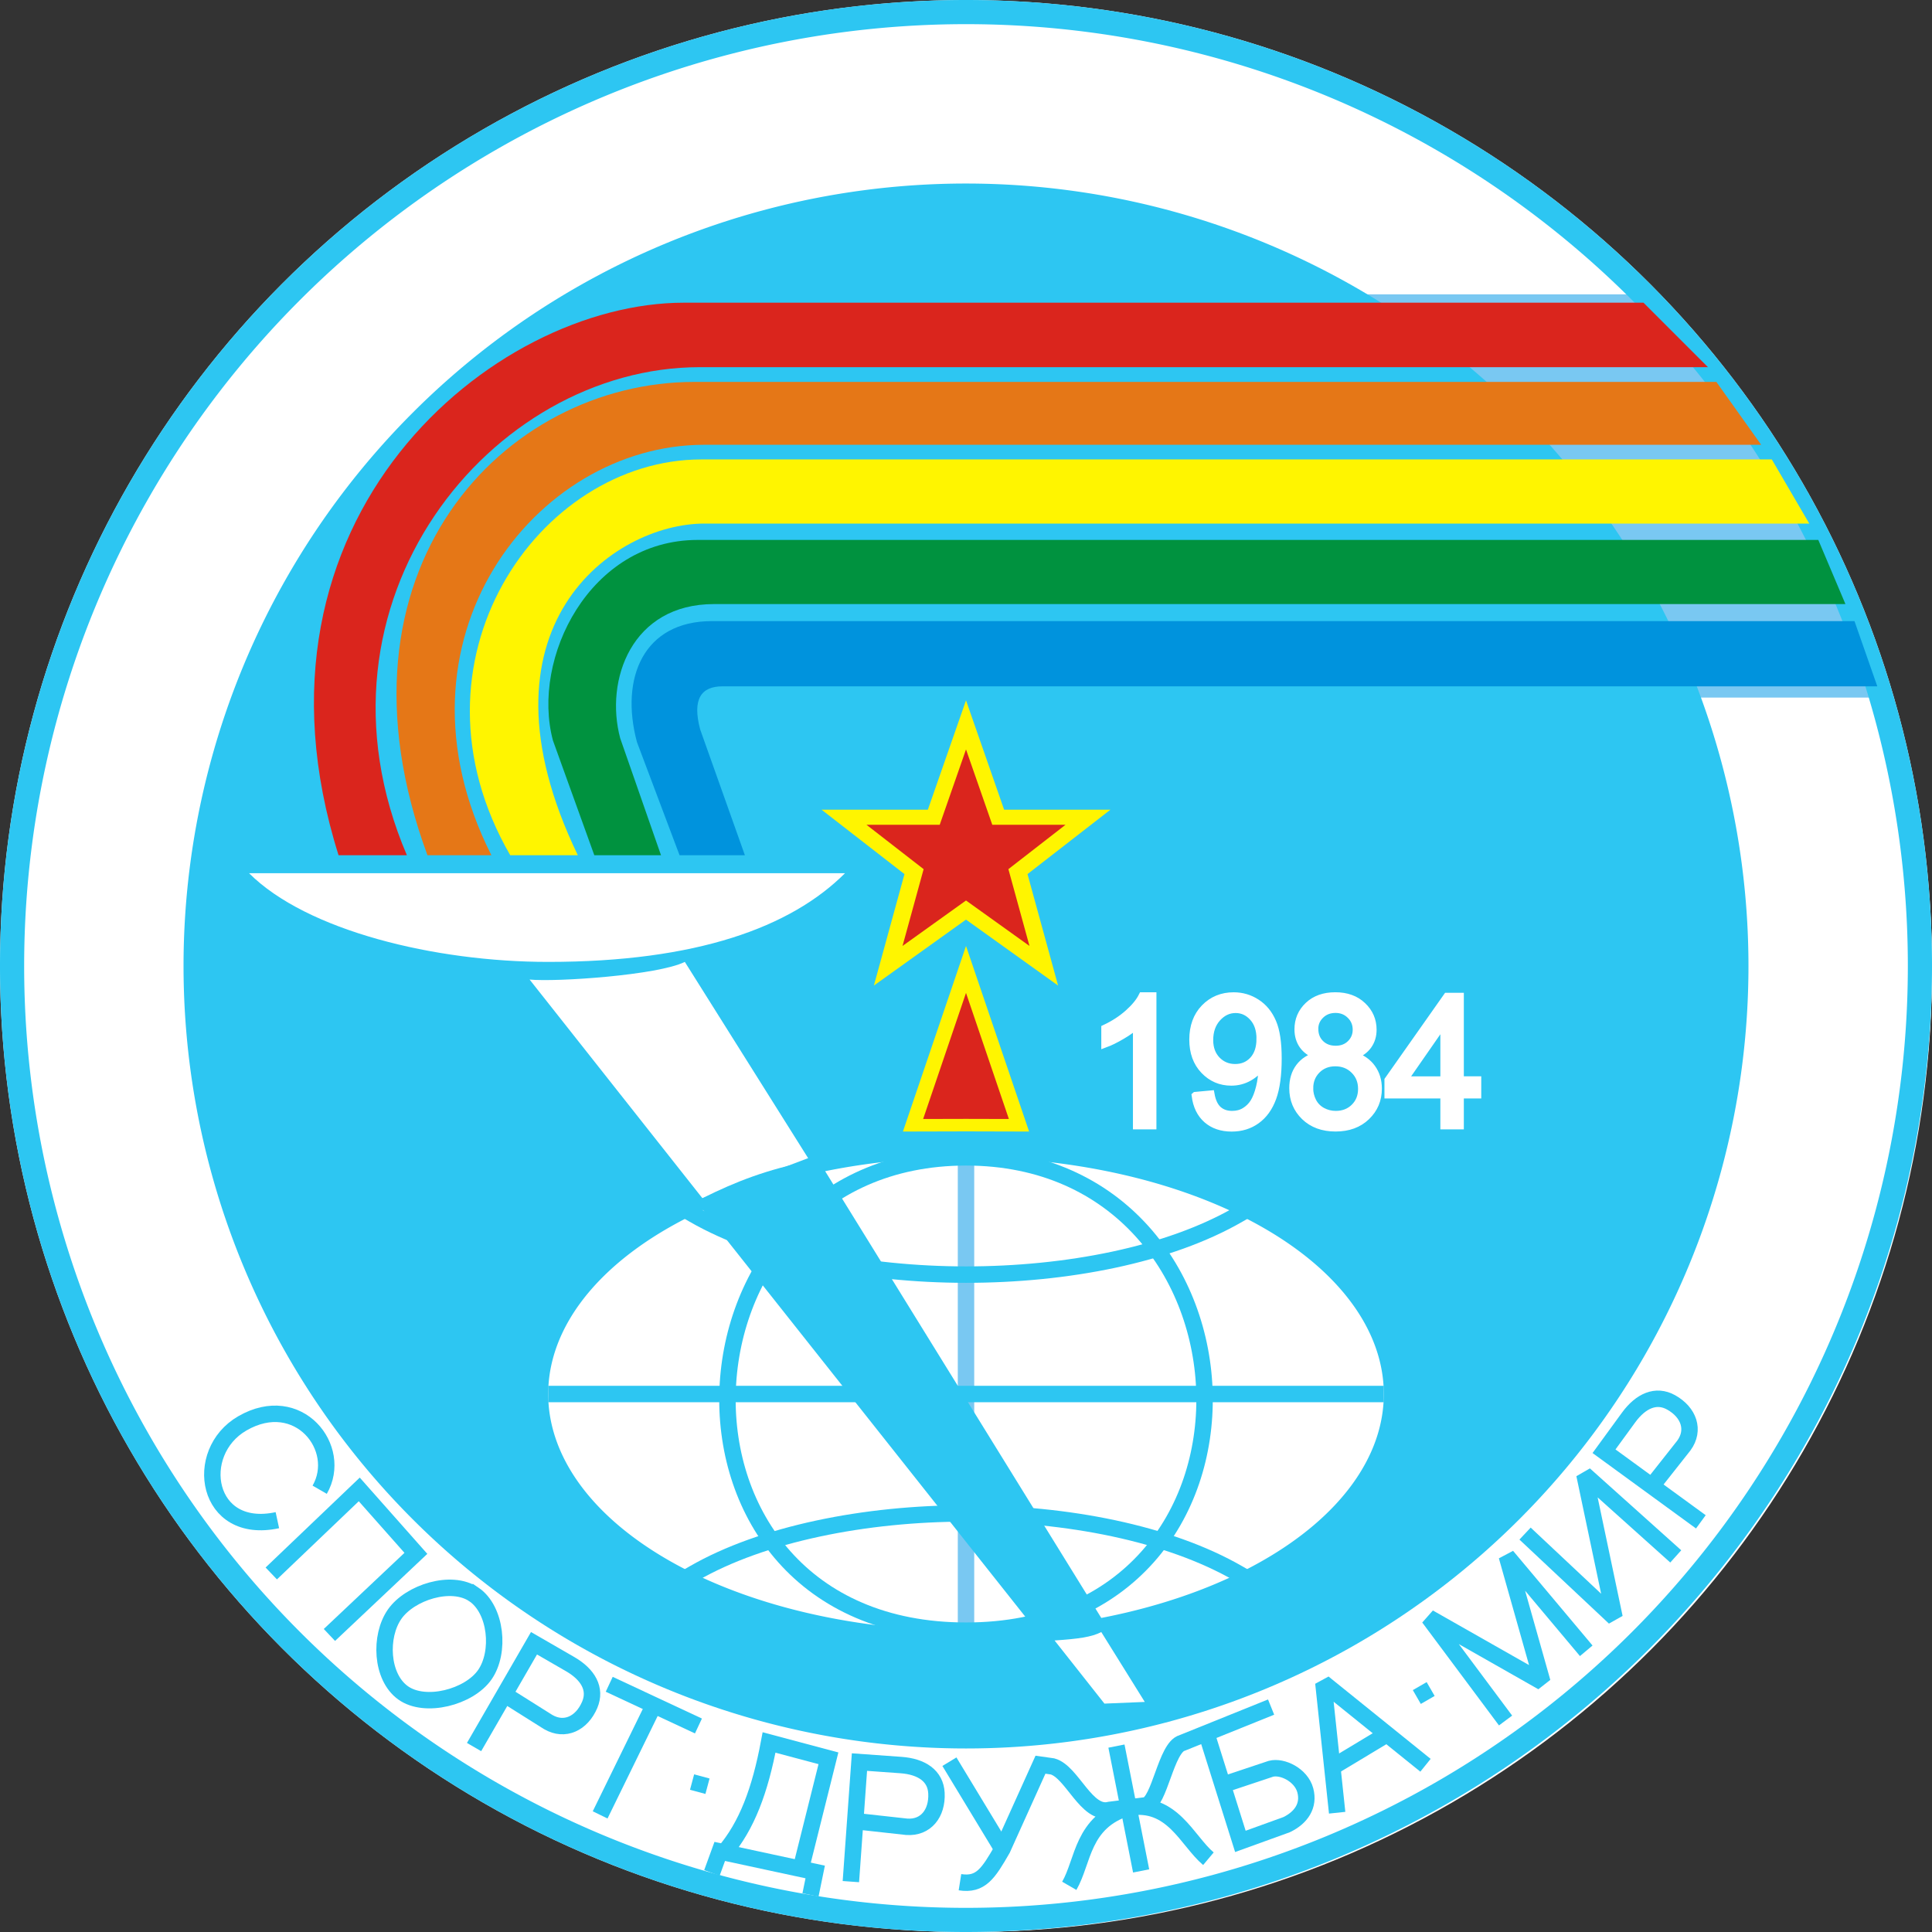 <?xml version="1.0" encoding="UTF-8" standalone="no"?>
<!-- Created with Inkscape (http://www.inkscape.org/) -->

<svg
   width="400"
   height="400"
   viewBox="0 0 105.833 105.833"
   version="1.1"
   id="svg1"
   xml:space="preserve"
   xmlns="http://www.w3.org/2000/svg"
   xmlns:svg="http://www.w3.org/2000/svg"><rect x="0" y="0" width="105.833" height="105.833" fill="#333333" stroke="none"/><defs
     id="defs1" /><g
     id="layer1"><circle
       style="fill:#ffffff;stroke:#ffffff;stroke-width:0.889;stroke-linejoin:bevel"
       id="path37"
       cx="53.142"
       cy="53.142"
       r="52.247" /><circle
       style="fill:#ffffff;fill-opacity:1;stroke:#ffffff;stroke-width:0.892;stroke-linejoin:bevel"
       id="path38"
       cx="52.917"
       cy="52.917"
       r="52.47" /><path
       style="opacity:1;fill:#79c8f2;fill-opacity:1;stroke:none;stroke-width:0.9;stroke-linecap:butt;stroke-linejoin:bevel;stroke-dasharray:none;stroke-opacity:1"
       d="m 74.904,16.124 h 16.044 l 8.106,10.881 4.683,11.208 H 65.948 v -22.505 z"
       id="path36" /><path
       id="path2"
       style="opacity:1;fill:#2dc6f2;stroke-width:0.272;fill-opacity:1"
       d="M 95.779,52.917 A 42.862,42.862 0 0 1 52.917,95.779 42.862,42.862 0 0 1 10.054,52.917 42.862,42.862 0 0 1 52.917,10.054 42.862,42.862 0 0 1 95.779,52.917 Z" /><path
       id="path1"
       style="opacity:1;fill:#2dc6f2;fill-opacity:1;stroke-width:0.25"
       d="M 52.917,0 A 52.917,52.917 0 0 0 0,52.917 52.917,52.917 0 0 0 52.917,105.833 52.917,52.917 0 0 0 105.833,52.917 52.917,52.917 0 0 0 52.917,0 Z m 0,1.323 A 51.594,51.594 0 0 1 104.51,52.917 51.594,51.594 0 0 1 52.917,104.51 51.594,51.594 0 0 1 1.323,52.917 51.594,51.594 0 0 1 52.917,1.323 Z" /><path
       id="path3-7"
       style="opacity:1;fill:#fff500;fill-opacity:1;stroke:none;stroke-width:0.218;stroke-dasharray:none;stroke-opacity:1"
       d="m 52.917,38.364 -2.09,5.991 h -5.822 l 4.541,3.527 -1.676,6.107 5.046,-3.614 5.046,3.614 -1.676,-6.107 4.541,-3.527 h -5.822 z" /><path
       id="path3"
       style="opacity:1;fill:#da251d;fill-opacity:1;stroke:none;stroke-width:0.15;stroke-dasharray:none;stroke-opacity:1"
       d="m 52.917,41.053 -1.44,4.128 h -4.011 l 3.129,2.43 -1.155,4.207 3.477,-2.49 3.477,2.49 -1.155,-4.207 3.129,-2.43 h -4.011 z" /><path
       id="path4"
       style="opacity:1;fill:#fff500;fill-opacity:1;stroke:none;stroke-width:0.15;stroke-dasharray:none;stroke-opacity:1"
       d="m 52.917,51.819 -3.456,10.166 3.456,-0.009 3.456,0.009 z" /><path
       id="path4-8"
       style="opacity:1;fill:#da251d;fill-opacity:1;stroke:none;stroke-width:0.102;stroke-dasharray:none;stroke-opacity:1"
       d="m 52.917,54.39 -2.348,6.907 2.348,-0.006 2.348,0.006 z" /><path
       style="opacity:1;fill:#ffffff;fill-opacity:1;stroke:none;stroke-width:0.15;stroke-dasharray:none;stroke-opacity:1"
       d="m 13.643,47.833 h 32.646 c -2.962,2.962 -8.133,4.859 -16.263,4.859 -6.203,0 -13.231,-1.708 -16.383,-4.859 z"
       id="path5" /><path
       style="opacity:1;fill:#ffffff;fill-opacity:1;stroke:none;stroke-width:0.15;stroke-dasharray:none;stroke-opacity:1"
       d="m 29.011,53.659 c 1.465,0.142 7.036,-0.238 8.503,-0.967 l 6.85,10.902 c -2.349,0.474 -4.022,1.113 -5.887,2.043 z"
       id="path6" /><path
       id="path7"
       style="opacity:1;fill:#ffffff;stroke-width:0.148"
       d="M 75.803,76.363 A 22.886,12.965 0 0 1 52.917,89.328 22.886,12.965 0 0 1 30.03,76.363 22.886,12.965 0 0 1 52.917,63.398 22.886,12.965 0 0 1 75.803,76.363 Z" /><path
       style="opacity:1;fill:#7d5151;fill-opacity:1;stroke:#79c8f2;stroke-width:0.9;stroke-dasharray:none;stroke-opacity:1"
       d="M 52.917,63.398 V 89.328"
       id="path8" /><path
       style="opacity:1;fill:#7d5151;fill-opacity:1;stroke:#2dc6f2;stroke-width:0.9;stroke-dasharray:none;stroke-opacity:1"
       d="M 30.03,76.363 H 75.803"
       id="path9" /><path
       style="opacity:1;fill:none;fill-opacity:1;stroke:#2dc6f2;stroke-width:0.9;stroke-dasharray:none;stroke-opacity:1"
       d="m 52.917,63.398 c 16.862,0 17.977,25.929 0,25.929"
       id="path10" /><path
       style="opacity:1;fill:none;fill-opacity:1;stroke:#2dc6f2;stroke-width:0.9;stroke-dasharray:none;stroke-opacity:1"
       d="m 52.917,63.398 c -16.862,0 -17.977,25.929 0,25.929"
       id="path10-2" /><path
       style="opacity:1;fill:none;fill-opacity:1;stroke:#2dc6f2;stroke-width:0.9;stroke-linecap:square;stroke-dasharray:none;stroke-opacity:1"
       d="m 37.998,86.194 c 3.766,-2.174 9.412,-3.29 14.919,-3.29 5.507,0 11.089,1.078 14.919,3.29"
       id="path11" /><path
       style="opacity:1;fill:none;fill-opacity:1;stroke:#2dc6f2;stroke-width:0.9;stroke-linecap:square;stroke-dasharray:none;stroke-opacity:1"
       d="m 37.998,66.532 c 3.766,2.174 9.412,3.29 14.919,3.29 5.507,0 11.089,-1.078 14.919,-3.29"
       id="path11-8" /><path
       id="path12"
       style="opacity:1;fill:#2dc6f2;fill-opacity:1;stroke:none;stroke-width:0.9;stroke-linecap:square;stroke-dasharray:none;stroke-opacity:1"
       d="m 45.569,62.949 -7.093,2.688 0.04,0.65 18.12,22.869 0.211,0.448 3.553,-0.83 -0.073,-0.144 -15.125,-24.472 z" /><path
       style="opacity:1;fill:#ffffff;fill-opacity:1;stroke:none;stroke-width:0.9;stroke-linecap:square;stroke-dasharray:none;stroke-opacity:1"
       d="m 57.769,89.864 2.731,3.458 2.21,-0.092 -2.383,-3.828 c -0.521,0.274 -1.266,0.375 -2.558,0.461 z"
       id="path13" /><path
       style="font-size:9.864px;line-height:1;font-family:Arial;-inkscape-font-specification:Arial;text-align:center;text-anchor:middle;fill:#ffffff;stroke:#ffffff;stroke-width:0.419;stroke-linecap:square"
       d="m 63.138,61.655 h -0.867 v -5.525 q -0.313,0.299 -0.824,0.597 -0.506,0.299 -0.91,0.448 v -0.838 q 0.727,-0.342 1.272,-0.828 0.544,-0.486 0.771,-0.944 h 0.559 z m 2.351,-1.633 0.833,-0.077 q 0.106,0.588 0.405,0.853 0.299,0.265 0.766,0.265 0.4,0 0.698,-0.183 0.303,-0.183 0.496,-0.486 0.193,-0.308 0.323,-0.828 0.13,-0.52 0.13,-1.06 0,-0.058 -0.005,-0.173 -0.26,0.414 -0.713,0.674 -0.448,0.255 -0.973,0.255 -0.877,0 -1.484,-0.636 -0.607,-0.636 -0.607,-1.676 0,-1.074 0.631,-1.729 0.636,-0.655 1.589,-0.655 0.689,0 1.257,0.371 0.573,0.371 0.867,1.06 0.299,0.684 0.299,1.984 0,1.353 -0.294,2.158 -0.294,0.8 -0.877,1.219 -0.578,0.419 -1.358,0.419 -0.828,0 -1.353,-0.458 -0.525,-0.462 -0.631,-1.296 z m 3.55,-3.116 q 0,-0.747 -0.4,-1.185 -0.395,-0.438 -0.954,-0.438 -0.578,0 -1.007,0.472 -0.429,0.472 -0.429,1.223 0,0.674 0.405,1.098 0.409,0.419 1.007,0.419 0.602,0 0.987,-0.419 0.39,-0.424 0.39,-1.17 z m 3.14,0.92 q -0.539,-0.197 -0.8,-0.564 -0.26,-0.366 -0.26,-0.877 0,-0.771 0.554,-1.296 0.554,-0.525 1.474,-0.525 0.925,0 1.488,0.539 0.564,0.535 0.564,1.305 0,0.491 -0.26,0.857 -0.255,0.361 -0.78,0.559 0.65,0.212 0.987,0.684 0.342,0.472 0.342,1.127 0,0.906 -0.641,1.522 -0.641,0.617 -1.686,0.617 -1.045,0 -1.686,-0.617 -0.641,-0.621 -0.641,-1.546 0,-0.689 0.347,-1.151 0.352,-0.467 0.997,-0.636 z m -0.173,-1.469 q 0,0.501 0.323,0.819 0.323,0.318 0.838,0.318 0.501,0 0.819,-0.313 0.323,-0.318 0.323,-0.775 0,-0.477 -0.332,-0.8 -0.328,-0.328 -0.819,-0.328 -0.496,0 -0.824,0.318 -0.328,0.318 -0.328,0.761 z m -0.279,3.261 q 0,0.371 0.173,0.718 0.178,0.347 0.525,0.539 0.347,0.188 0.747,0.188 0.621,0 1.026,-0.4 0.405,-0.4 0.405,-1.016 0,-0.626 -0.419,-1.036 -0.414,-0.409 -1.04,-0.409 -0.612,0 -1.016,0.405 -0.4,0.405 -0.4,1.011 z m 7.384,2.037 v -1.691 h -3.063 v -0.795 l 3.222,-4.576 h 0.708 v 4.576 h 0.954 v 0.795 h -0.954 v 1.691 z m 0,-2.485 v -3.184 l -2.211,3.184 z"
       id="text13"
       aria-label="1984" /><path
       style="opacity:1;fill:#da251d;fill-opacity:1;stroke:none;stroke-width:0.9;stroke-linecap:square;stroke-dasharray:none;stroke-opacity:1"
       d="M 18.546,46.849 C 12.723,28.36 26.996,16.581 37.467,16.581 h 52.562 l 3.532,3.532 H 38.328 c -11.416,0 -21.99,12.817 -16.039,26.736 z"
       id="path14" /><path
       style="opacity:1;fill:#e57717;fill-opacity:1;stroke:none;stroke-width:0.9;stroke-linecap:square;stroke-dasharray:none;stroke-opacity:1"
       d="m 23.416,46.849 h 3.502 C 20.95,35.038 29.316,24.365 38.564,24.365 H 96.475 L 94.021,20.921 h -55.995 c -10.395,0 -20.384,10.289 -14.61,25.928 z"
       id="path15" /><path
       style="opacity:1;fill:#fff500;fill-opacity:1;stroke:none;stroke-width:0.9;stroke-linecap:square;stroke-dasharray:none;stroke-opacity:1"
       d="m 27.95,46.849 h 3.703 c -6.042,-12.527 1.965,-18.168 6.923,-18.168 H 99.11 L 97.058,25.167 H 38.422 c -8.917,0 -16.621,11.033 -10.472,21.682 z"
       id="path16" /><path
       style="opacity:1;fill:#00923f;fill-opacity:1;stroke:none;stroke-width:0.9;stroke-linecap:square;stroke-dasharray:none;stroke-opacity:1"
       d="m 32.556,46.849 h 3.653 l -2.234,-6.405 c -0.856,-3.193 0.624,-7.353 5.133,-7.353 H 101.091 L 99.605,29.577 H 38.222 c -5.932,0 -9.136,6.493 -7.932,10.988 z"
       id="path17" /><path
       style="opacity:1;fill:#0093dd;fill-opacity:1;stroke:none;stroke-width:0.9;stroke-linecap:square;stroke-dasharray:none;stroke-opacity:1"
       d="m 37.226,46.849 -2.334,-6.197 c -0.942,-3.516 0.367,-6.628 4.102,-6.628 h 62.593 l 1.25,3.573 H 39.578 c -1.172,0 -1.668,0.699 -1.222,2.365 L 40.804,46.849 Z"
       id="path18" /><path
       style="opacity:1;fill:none;fill-opacity:1;stroke:#2dc6f2;stroke-width:0.9;stroke-linecap:butt;stroke-dasharray:none;stroke-opacity:1"
       d="m 14.86,86.192 4.82,-4.603 3.102,3.502 -4.737,4.47"
       id="path19" /><path
       style="opacity:1;fill:none;fill-opacity:1;stroke:#2dc6f2;stroke-width:0.9;stroke-linecap:butt;stroke-dasharray:none;stroke-opacity:1"
       d="m 17.512,81.606 c 1.313,-2.275 -1.159,-5.412 -4.236,-3.636 -2.759,1.593 -2,6.15 1.918,5.304"
       id="path20" /><path
       style="opacity:1;fill:none;fill-opacity:1;stroke:#2dc6f2;stroke-width:0.9;stroke-linecap:butt;stroke-dasharray:none;stroke-opacity:1"
       d="m 25.957,87.34 c -1.23,-0.833 -3.5,-0.118 -4.34,1.085 -0.84,1.203 -0.747,3.437 0.46,4.305 1.207,0.868 3.621,0.244 4.481,-0.991 0.86,-1.235 0.629,-3.566 -0.601,-4.399 z"
       id="path21" /><path
       style="opacity:1;fill:none;fill-opacity:1;stroke:#2dc6f2;stroke-width:0.9;stroke-linecap:butt;stroke-dasharray:none;stroke-opacity:1"
       d="m 25.969,95.702 3.283,-5.686 1.978,1.142 c 0.982,0.568 1.445,1.36 1.073,2.232 -0.436,1.021 -1.366,1.466 -2.271,0.943 l -2.399,-1.51"
       id="path22" /><path
       style="opacity:1;fill:none;fill-opacity:1;stroke:#2dc6f2;stroke-width:0.9;stroke-linecap:butt;stroke-dasharray:none;stroke-opacity:1"
       d="m 46.61,103.073 0.47,-6.548 2.278,0.163 c 1.131,0.082 1.894,0.592 1.94,1.54 0.054,1.109 -0.588,1.916 -1.631,1.841 L 46.849,99.758"
       id="path22-3" /><path
       style="opacity:1;fill:none;fill-opacity:1;stroke:#2dc6f2;stroke-width:0.9;stroke-linecap:butt;stroke-dasharray:none;stroke-opacity:1"
       d="m 93.171,83.365 -5.305,-3.868 1.345,-1.845 c 0.669,-0.916 1.506,-1.293 2.334,-0.829 0.969,0.542 1.313,1.514 0.697,2.359 l -1.756,2.225"
       id="path22-3-7" /><path
       style="opacity:1;fill:none;fill-opacity:1;stroke:#2dc6f2;stroke-width:0.9;stroke-linecap:butt;stroke-dasharray:none;stroke-opacity:1"
       d="m 33.373,92.263 4.887,2.285"
       id="path23" /><path
       style="opacity:1;fill:none;fill-opacity:1;stroke:#2dc6f2;stroke-width:0.9;stroke-linecap:butt;stroke-dasharray:none;stroke-opacity:1"
       d="m 35.816,93.406 -2.941,6.012"
       id="path24" /><path
       style="opacity:1;fill:none;fill-opacity:1;stroke:#2dc6f2;stroke-width:0.9;stroke-linecap:butt;stroke-dasharray:none;stroke-opacity:1"
       d="m 38.998,102.597 0.429,-1.178 5.229,1.126 -0.258,1.257"
       id="path25" /><path
       style="opacity:1;fill:none;fill-opacity:1;stroke:#2dc6f2;stroke-width:0.9;stroke-linecap:butt;stroke-dasharray:none;stroke-opacity:1"
       d="m 43.867,102.376 1.514,-6.059 -3.252,-0.867 c -0.492,2.621 -1.213,4.564 -2.459,6.023"
       id="path26" /><path
       style="opacity:1;fill:none;fill-opacity:1;stroke:#2dc6f2;stroke-width:0.9;stroke-linecap:butt;stroke-dasharray:none;stroke-opacity:1"
       d="m 52.008,96.504 2.901,4.788"
       id="path27" /><path
       style="opacity:1;fill:none;fill-opacity:1;stroke:#2dc6f2;stroke-width:0.9;stroke-linecap:butt;stroke-dasharray:none;stroke-opacity:1"
       d="m 52.586,103.105 c 1.143,0.18 1.556,-0.484 2.323,-1.814 l 2.087,-4.623 0.66,0.094 c 1.072,0.287 1.864,2.723 3.137,2.382 l 1.969,-0.248 c 0.76,-0.14 1.11,-3.182 1.998,-3.42 l 4.87,-1.964"
       id="path28" /><path
       style="opacity:1;fill:none;fill-opacity:1;stroke:#2dc6f2;stroke-width:0.9;stroke-linecap:butt;stroke-dasharray:none;stroke-opacity:1"
       d="m 61.158,95.649 1.352,6.838"
       id="path29" /><path
       style="opacity:1;fill:none;fill-opacity:1;stroke:#2dc6f2;stroke-width:0.9;stroke-linecap:butt;stroke-dasharray:none;stroke-opacity:1"
       d="m 66.084,94.944 1.863,5.925 2.535,-0.917 c 0.791,-0.384 1.246,-1.037 1.021,-1.88 -0.226,-0.843 -1.266,-1.346 -1.887,-1.179 l -2.618,0.873"
       id="path30" /><path
       style="opacity:1;fill:none;fill-opacity:1;stroke:#2dc6f2;stroke-width:0.9;stroke-linecap:butt;stroke-dasharray:none;stroke-opacity:1"
       d="m 58.574,103.304 c 0.787,-1.363 0.686,-3.495 3.205,-4.283 2.443,-0.431 3.239,1.81 4.417,2.798"
       id="path31" /><path
       style="opacity:1;fill:none;fill-opacity:1;stroke:#2dc6f2;stroke-width:0.9;stroke-linecap:butt;stroke-linejoin:bevel;stroke-dasharray:none;stroke-opacity:1"
       d="m 73.248,99.299 -0.755,-7.111 5.594,4.512"
       id="path32" /><path
       style="opacity:1;fill:none;fill-opacity:1;stroke:#2dc6f2;stroke-width:0.9;stroke-linecap:butt;stroke-dasharray:none;stroke-opacity:1"
       d="m 72.983,96.802 2.996,-1.803"
       id="path33" /><path
       id="rect33"
       style="opacity:1;fill:#2dc6f2;fill-rule:evenodd;stroke-width:0.295;fill-opacity:1"
       transform="rotate(-30)"
       d="m 20.733,118.875 h 0.875 v 0.875 h -0.875 z" /><path
       id="rect33-7"
       style="opacity:1;fill:#2dc6f2;fill-rule:evenodd;stroke-width:0.295;fill-opacity:1"
       transform="rotate(15)"
       d="m 61.885,84.045 h 0.875 v 0.875 h -0.875 z" /><path
       style="opacity:1;fill:none;fill-opacity:1;stroke:#2dc6f2;stroke-width:0.9;stroke-linecap:butt;stroke-linejoin:bevel;stroke-dasharray:none;stroke-opacity:1"
       d="m 82.473,94.248 -4.203,-5.637 6.221,3.534 -1.951,-6.903 4.353,5.187"
       id="path34" /><path
       style="opacity:1;fill:none;fill-opacity:1;stroke:#2dc6f2;stroke-width:0.9;stroke-linecap:butt;stroke-linejoin:bevel;stroke-dasharray:none;stroke-opacity:1"
       d="m 83.541,84.008 4.903,4.603 -1.651,-7.839 5.003,4.486"
       id="path35" /></g></svg>
